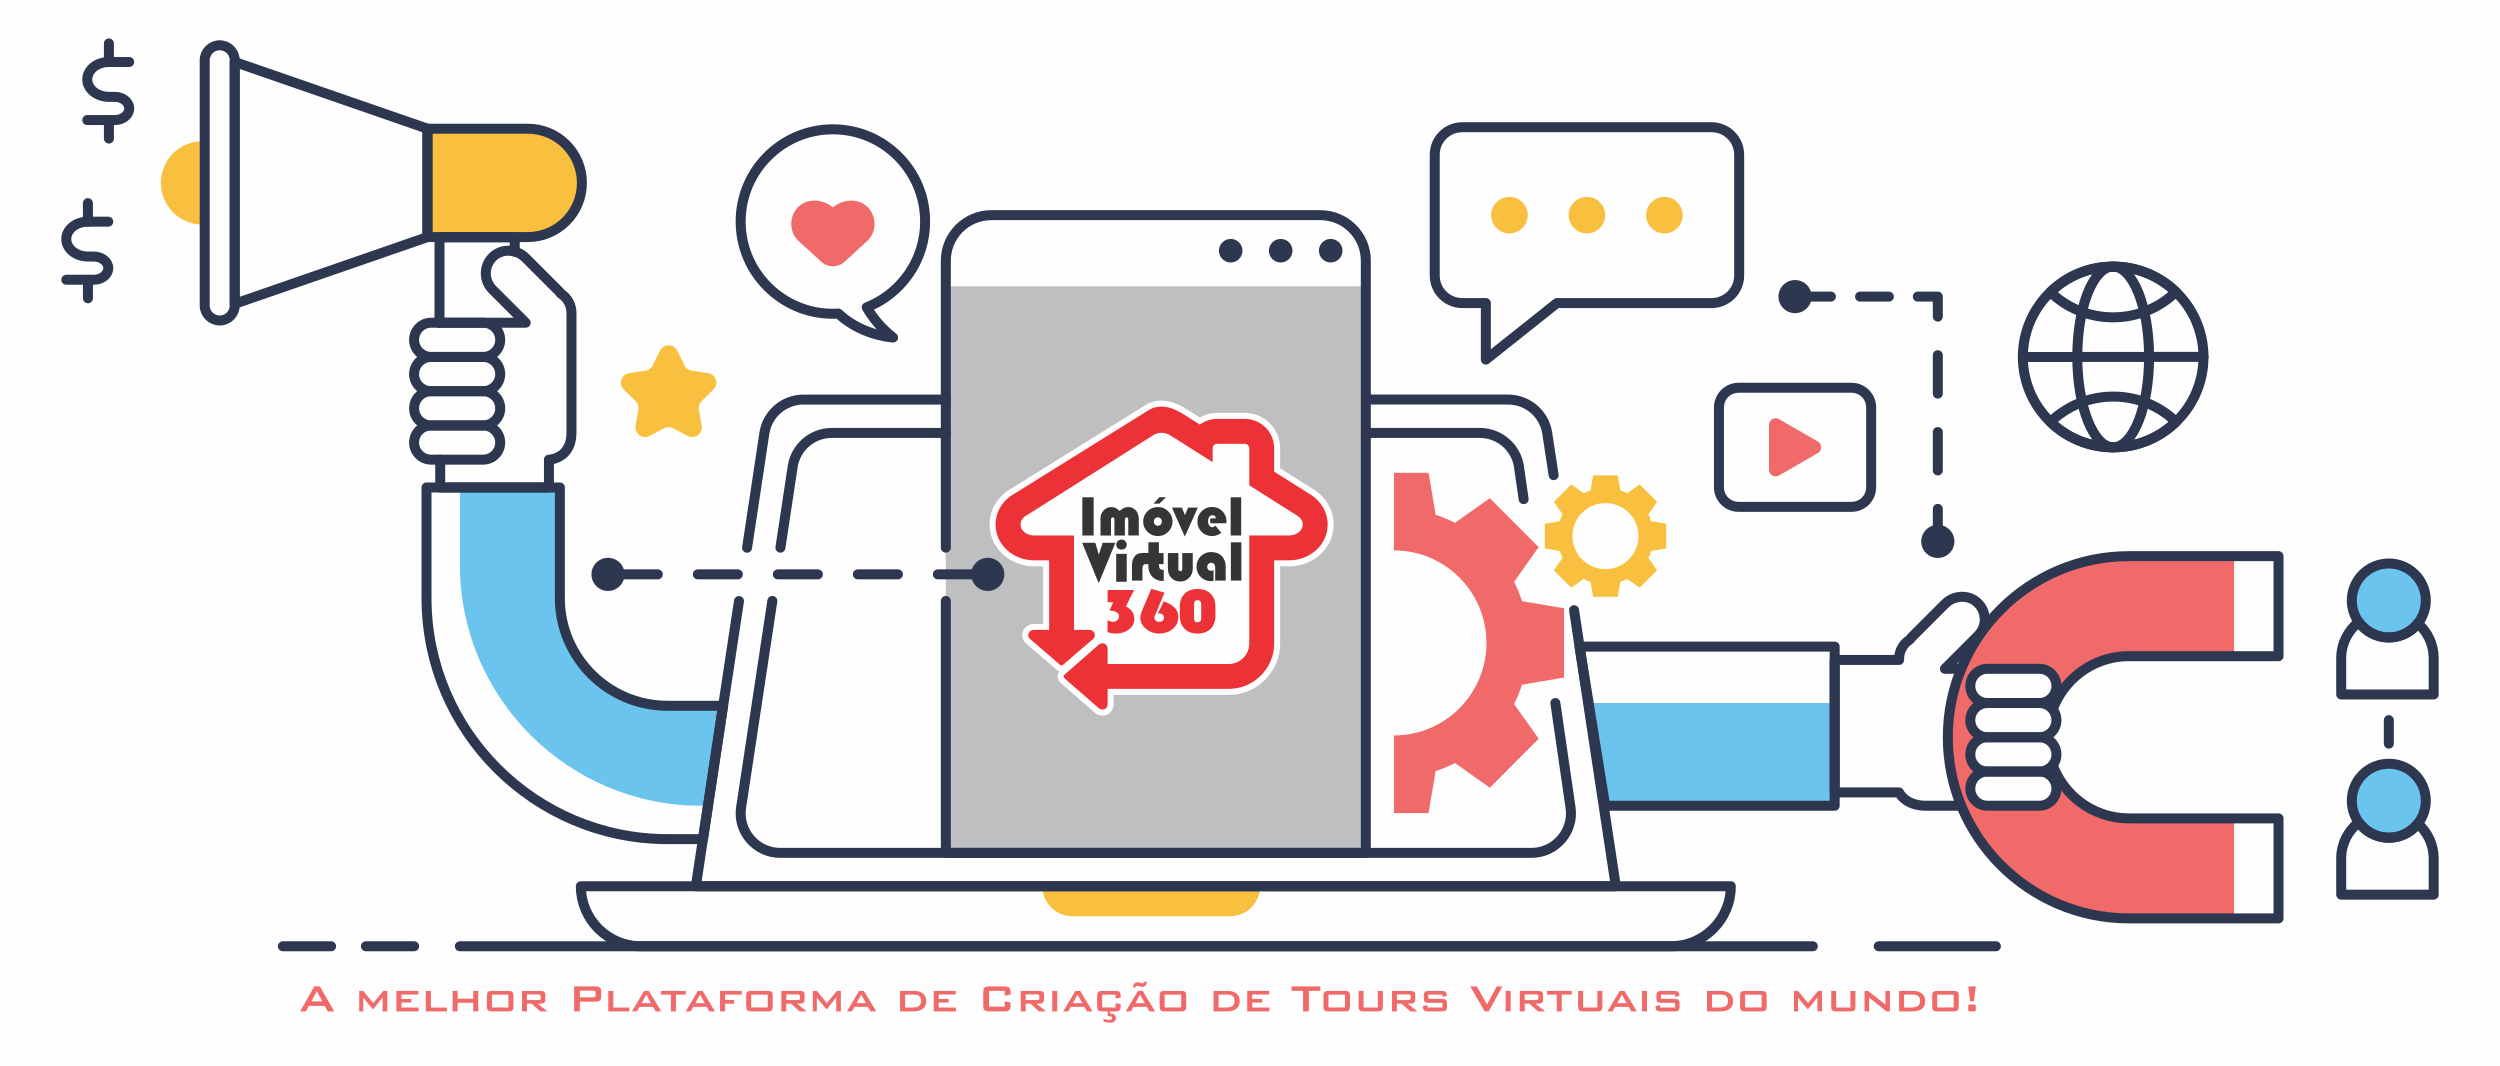 <?xml version="1.0" encoding="UTF-8"?>
<!DOCTYPE svg PUBLIC "-//W3C//DTD SVG 1.1//EN" "http://www.w3.org/Graphics/SVG/1.1/DTD/svg11.dtd">
<!-- Creator: CorelDRAW X8 -->
<svg xmlns="http://www.w3.org/2000/svg" xml:space="preserve" width="3125px" height="1333px" version="1.1" style="shape-rendering:geometricPrecision; text-rendering:geometricPrecision; image-rendering:optimizeQuality; fill-rule:evenodd; clip-rule:evenodd"
viewBox="0 0 60989 26006"
 xmlns:xlink="http://www.w3.org/1999/xlink">
 <defs>
  <style type="text/css">
   <![CDATA[
    .str0 {stroke:#2E3750;stroke-width:243.947;stroke-linecap:round;stroke-linejoin:round}
    .str1 {stroke:#2E3750;stroke-width:243.947;stroke-linecap:round;stroke-linejoin:round}
    .str3 {stroke:#2E3750;stroke-width:243.947;stroke-linecap:round;stroke-linejoin:round;stroke-dasharray:702.866 702.866}
    .str2 {stroke:#2E3750;stroke-width:243.947;stroke-linecap:round;stroke-linejoin:round;stroke-dasharray:937.154 937.154}
    .str4 {stroke:#2E3750;stroke-width:243.947;stroke-linecap:round;stroke-linejoin:round;stroke-dasharray:976.202 976.202}
    .fil5 {fill:none;fill-rule:nonzero}
    .fil7 {fill:#FEFEFE}
    .fil8 {fill:#ED3237}
    .fil0 {fill:#FEFEFE;fill-rule:nonzero}
    .fil3 {fill:#BDBFC1;fill-rule:nonzero}
    .fil10 {fill:#373435;fill-rule:nonzero}
    .fil4 {fill:#F16A6A;fill-rule:nonzero}
    .fil9 {fill:#ED3237;fill-rule:nonzero}
    .fil2 {fill:#F8C03E;fill-rule:nonzero}
    .fil1 {fill:#6AC4EE;fill-rule:nonzero}
    .fil6 {fill:#2E3750;fill-rule:nonzero}
   ]]>
  </style>
 </defs>
 <g id="Camada_x0020_1">
  <polygon class="fil0" points="0,26006 60989,26006 60989,0 0,0 "/>
  <path class="fil1" d="M59179 14644c0,-498 -404,-902 -902,-902 -499,0 -903,404 -903,902 0,499 404,903 903,903 498,0 902,-404 902,-903z"/>
  <path class="fil1" d="M59179 19529c0,-498 -404,-902 -902,-902 -499,0 -903,404 -903,902 0,499 404,903 903,903 498,0 902,-404 902,-903z"/>
  <polygon class="fil1" points="38534,15770 44758,15770 44758,19652 39160,19652 "/>
  <polygon class="fil0" points="38534,15770 38756,17146 44758,17146 44758,15770 "/>
  <path class="fil2" d="M3924 4457c0,561 455,1017 1016,1017l0 -2033c-561,0 -1016,455 -1016,1016z"/>
  <path class="fil2" d="M12874 5779l-2446 0 0 -2644 2446 0c730,0 1322,592 1322,1322l0 0c0,730 -592,1322 -1322,1322z"/>
  <path class="fil0" d="M17639 17213l-367 2439 -123 814 -864 0c-3242,0 -5880,-2638 -5880,-5880l0 -2699 3252 0 0 2699c0,1449 1179,2627 2628,2627l1354 0z"/>
  <path class="fil1" d="M17639 17213l-367 2439 -173 0c-3242,0 -5880,-2637 -5880,-5879l0 -1886 2438 0 0 2699c0,1449 1179,2627 2628,2627l1354 0z"/>
  <path class="fil3" d="M33320 6355l0 14447 -10246 0 0 -14447c0,-613 498,-1111 1112,-1111l8022 0c614,0 1112,498 1112,1111z"/>
  <path class="fil0" d="M33320 6355l0 624 -10246 0 0 -624c0,-613 498,-1111 1112,-1111l8022 0c614,0 1112,498 1112,1111z"/>
  <path class="fil4" d="M38156 16524l0 -1689 -1025 -174c-53,-163 -118,-321 -195,-471l601 -848 -1193 -1194 -849 601c-150,-76 -308,-142 -471,-195l-174 -1025 -844 0 0 1893c1246,0 2257,1011 2257,2258 0,1246 -1011,2257 -2257,2257l0 1893 844 0 174 -1025c163,-53 321,-118 471,-195l849 602 1193 -1195 -601 -847c77,-151 142,-309 195,-472l1025 -174z"/>
  <path class="fil5 str0" d="M53755 8700c2,1218 -982,2206 -2200,2208 -1218,1 -2205,-985 -2206,-2203 -1,-622 257,-1185 671,-1584 396,-385 933,-621 1530,-622 596,0 1134,235 1532,618 415,399 673,962 673,1583z"/>
  <path class="fil5 str0" d="M53082 7117c-398,383 -934,620 -1531,620 -596,1 -1134,-234 -1531,-616 396,-385 933,-621 1530,-622 596,0 1134,235 1532,618z"/>
  <path class="fil5 str0" d="M50023 10289c397,-382 934,-619 1530,-619 596,-1 1135,234 1532,616 -397,385 -934,621 -1530,622 -597,0 -1135,-235 -1532,-619z"/>
  <path class="fil5 str0" d="M52428 8702c-1,-1217 -394,-2203 -878,-2203 -484,1 -875,988 -873,2205 1,1217 394,2204 878,2203 484,-1 875,-988 873,-2205z"/>
  <line class="fil5 str0" x1="49349" y1="8705" x2="53756" y2= "8701" />
  <path class="fil5 str0" d="M45170 12360l-2757 0c-264,0 -478,-214 -478,-477l0 -1950c0,-264 214,-478 478,-478l2757 0c264,0 478,214 478,478l0 1950c0,263 -214,477 -478,477z"/>
  <path class="fil4" d="M43156 10908l0 -547c0,-125 135,-204 244,-141l473 273 473 273c109,63 109,220 0,283l-473 273 -473 273c-109,63 -244,-15 -244,-141l0 -546z"/>
  <line class="fil5 str1" x1="47274" y1="12898" x2="47274" y2= "12410" />
  <line class="fil5 str2" x1="47274" y1="11472" x2="47274" y2= "8188" />
  <polyline class="fil5 str1" points="47274,7719 47274,7231 46786,7231 "/>
  <line class="fil5 str3" x1="46080" y1="7231" x2="45020" y2= "7231" />
  <line class="fil5 str1" x1="44666" y1="7231" x2="44179" y2= "7231" />
  <path class="fil6" d="M43387 7231c0,-223 182,-404 404,-404 224,0 405,181 405,404 0,223 -181,404 -405,404 -222,0 -404,-181 -404,-404z"/>
  <path class="fil6" d="M46870 13203c0,-223 181,-404 404,-404 224,0 405,181 405,404 0,224 -181,404 -405,404 -223,0 -404,-180 -404,-404z"/>
  <path class="fil6" d="M24501 14007c0,-223 -181,-404 -404,-404 -223,0 -404,181 -404,404 0,223 181,405 404,405 223,0 404,-182 404,-405z"/>
  <path class="fil6" d="M15237 14007c0,-223 -181,-404 -404,-404 -223,0 -404,181 -404,404 0,223 181,405 404,405 223,0 404,-182 404,-405z"/>
  <line class="fil5 str4" x1="23857" y1="14007" x2="14991" y2= "14007" />
  <path class="fil5 str0" d="M20319 3150c1242,0 2250,1007 2250,2250 0,951 -591,1764 -1425,2093 153,271 371,523 643,737 -72,-7 -144,-18 -218,-32 -449,-87 -836,-288 -1116,-553 -45,3 -89,5 -134,5 -1243,0 -2250,-1008 -2250,-2250 0,-1243 1007,-2250 2250,-2250z"/>
  <path class="fil2" d="M30011 22348l-3850 0c-404,0 -731,-328 -731,-732l5312 0 0 0c0,404 -327,732 -731,732z"/>
  <path class="fil5 str0" d="M37902 11587l-156 -1022c-70,-473 -477,-822 -954,-822l-3472 0"/>
  <polyline class="fil5 str0" points="18028,14658 16975,21616 39419,21616 38400,14881 "/>
  <path class="fil5 str0" d="M23074 9743l-3472 0c-477,0 -883,349 -955,822l-422 2793"/>
  <path class="fil5 str0" d="M40761 23080l-25128 0c-808,0 -1463,-656 -1463,-1464l28054 0 0 0c0,808 -655,1464 -1463,1464z"/>
  <path class="fil5 str0" d="M37170 12172l-114 -794c-72,-472 -477,-821 -955,-821l-2781 0"/>
  <path class="fil5 str0" d="M18842 14656l-762 5036c-89,584 364,1110 955,1110l18324 0c591,0 1043,-526 955,-1110l-370 -2546"/>
  <path class="fil5 str0" d="M23074 10557l-2781 0c-478,0 -884,349 -955,821l-299 1978"/>
  <path class="fil5 str0" d="M23074 14656l0 6146 10246 0 0 -14447c0,-614 -498,-1111 -1112,-1111l-8023 0c-613,0 -1111,497 -1111,1111l0 7001"/>
  <path class="fil6" d="M30311 6111c0,-159 -129,-287 -287,-287 -159,0 -288,128 -288,287 0,159 129,288 288,288 158,0 287,-129 287,-288z"/>
  <path class="fil6" d="M31531 6111c0,-159 -128,-287 -288,-287 -158,0 -288,128 -288,287 0,159 130,288 288,288 160,0 288,-129 288,-288z"/>
  <path class="fil6" d="M32751 6111c0,-159 -129,-287 -288,-287 -159,0 -288,128 -288,287 0,159 129,288 288,288 159,0 288,-129 288,-288z"/>
  <path class="fil2" d="M37270 5244c0,-246 -200,-446 -446,-446 -246,0 -446,200 -446,446 0,246 200,446 446,446 246,0 446,-200 446,-446z"/>
  <path class="fil2" d="M39160 5244c0,-246 -200,-446 -446,-446 -246,0 -446,200 -446,446 0,246 200,446 446,446 246,0 446,-200 446,-446z"/>
  <path class="fil2" d="M41050 5244c0,-246 -200,-446 -445,-446 -247,0 -447,200 -447,446 0,246 200,446 447,446 245,0 445,-200 445,-446z"/>
  <path class="fil5 str0" d="M35001 3771l0 2945c0,372 301,673 672,673l575 0 0 1379 1734 -1379 3773 0c372,0 673,-301 673,-673l0 -2945c0,-371 -301,-672 -673,-672l-6082 0c-371,0 -672,301 -672,672z"/>
  <path class="fil5 str0" d="M10739 11209l0 678 2653 0 0 -678c0,0 549,-15 549,-658l0 -2924c0,-198 -104,-371 -260,-470 -15,-20 -30,-41 -49,-60l-811 -811c-216,-216 -571,-238 -794,-29 -230,217 -234,580 -12,802l809 809 -2102 0"/>
  <path class="fil5 str0" d="M17149 20466l-864 0c-3242,0 -5880,-2638 -5880,-5880l0 -2699 3253 0 0 2699c0,1449 1178,2627 2627,2627l1354 0 -490 3253z"/>
  <path class="fil5 str0" d="M11785 8703l-1265 0c-231,0 -418,-187 -418,-417l0 0c0,-231 187,-418 418,-418l1265 0c231,0 418,187 418,418l0 0c0,230 -187,417 -418,417z"/>
  <path class="fil5 str0" d="M11785 9539l-1265 0c-231,0 -418,-187 -418,-418l0 0c0,-231 187,-418 418,-418l1265 0c231,0 418,187 418,418l0 0c0,231 -187,418 -418,418z"/>
  <path class="fil5 str0" d="M11785 10374l-1265 0c-231,0 -418,-187 -418,-418l0 0c0,-230 187,-417 418,-417l1265 0c231,0 418,187 418,417l0 0c0,231 -187,418 -418,418z"/>
  <path class="fil5 str0" d="M11785 11209l-1265 0c-231,0 -418,-187 -418,-417l0 0c0,-231 187,-418 418,-418l1265 0c231,0 418,187 418,418l0 0c0,230 -187,417 -418,417z"/>
  <polyline class="fil5 str0" points="12557,6133 12557,5786 10722,5786 10722,7868 "/>
  <path class="fil5 str0" d="M12874 5779l-2446 0 0 -2644 2446 0c730,0 1322,592 1322,1322l0 0c0,730 -592,1322 -1322,1322z"/>
  <polygon class="fil5 str0" points="5726,7407 10428,5779 10428,3135 5726,1507 "/>
  <path class="fil5 str0" d="M5360 7814l0 0c-202,0 -366,-164 -366,-366l0 -5982c0,-202 164,-366 366,-366l0 0c202,0 366,164 366,366l0 5982c0,202 -164,366 -366,366z"/>
  <polygon class="fil5 str0" points="38534,15770 44758,15770 44758,19652 39160,19652 "/>
  <path class="fil5 str0" d="M47447 16311l808 -809c223,-222 219,-585 -12,-802 -222,-210 -578,-188 -794,29l-811 811c-19,19 -34,40 -49,60 -156,99 -260,272 -260,470l0 25 -1571 0 0 3232 1571 0c0,0 144,325 659,325l2560 0 0 -3341 -2101 0z"/>
  <path class="fil4" d="M55586 22400l-3649 0c-2436,0 -4419,-1982 -4419,-4419 0,-2436 1983,-4418 4419,-4418l3649 0 0 2440 -3649 0c-1091,0 -1979,887 -1979,1978 0,1092 888,1979 1979,1979l3649 0 0 2440z"/>
  <polygon class="fil0" points="54502,16003 55586,16003 55586,13563 54502,13563 "/>
  <polygon class="fil0" points="54502,22400 55586,22400 55586,19960 54502,19960 "/>
  <path class="fil5 str0" d="M55586 22400l-3649 0c-2436,0 -4419,-1982 -4419,-4419 0,-2436 1983,-4418 4419,-4418l3649 0 0 2440 -3649 0c-1091,0 -1979,887 -1979,1978 0,1092 888,1979 1979,1979l3649 0 0 2440z"/>
  <path class="fil0" d="M48485 17146l1265 0c231,0 418,-187 418,-417l0 0c0,-231 -187,-418 -418,-418l-1265 0c-231,0 -418,187 -418,418l0 0c0,230 187,417 418,417z"/>
  <path class="fil0" d="M48485 17981l1265 0c231,0 418,-187 418,-417l0 0c0,-231 -187,-418 -418,-418l-1265 0c-231,0 -418,187 -418,418l0 0c0,230 187,417 418,417z"/>
  <path class="fil0" d="M48485 18817l1265 0c231,0 418,-187 418,-418l0 0c0,-231 -187,-418 -418,-418l-1265 0c-231,0 -418,187 -418,418l0 0c0,231 187,418 418,418z"/>
  <path class="fil0" d="M48485 19652l1265 0c231,0 418,-187 418,-418l0 0c0,-230 -187,-417 -418,-417l-1265 0c-231,0 -418,187 -418,417l0 0c0,231 187,418 418,418z"/>
  <path class="fil5 str0" d="M48485 17146l1265 0c231,0 418,-187 418,-417l0 0c0,-231 -187,-418 -418,-418l-1265 0c-231,0 -418,187 -418,418l0 0c0,230 187,417 418,417z"/>
  <path class="fil5 str0" d="M48485 17981l1265 0c231,0 418,-187 418,-417l0 0c0,-231 -187,-418 -418,-418l-1265 0c-231,0 -418,187 -418,418l0 0c0,230 187,417 418,417z"/>
  <path class="fil5 str0" d="M48485 18817l1265 0c231,0 418,-187 418,-418l0 0c0,-231 -187,-418 -418,-418l-1265 0c-231,0 -418,187 -418,418l0 0c0,231 187,418 418,418z"/>
  <path class="fil5 str0" d="M48485 19652l1265 0c231,0 418,-187 418,-418l0 0c0,-230 -187,-417 -418,-417l-1265 0c-231,0 -418,187 -418,417l0 0c0,231 187,418 418,418z"/>
  <path class="fil2" d="M39167 13879c-445,0 -806,-361 -806,-806l0 0c0,-445 361,-805 806,-805 445,0 805,360 805,805l0 0c0,445 -360,806 -805,806zm1115 -1169c-19,-58 -43,-115 -70,-168l215 -303 -427 -426 -302 215c-54,-28 -110,-51 -168,-70l-62 -366 -603 0 -62 366c-58,19 -114,42 -168,70l-302 -215 -427 426 215 303c-28,53 -51,110 -70,168l-366 62 0 603 366 62c19,58 42,114 70,168l-215 302 427 426 302 -214c54,27 110,51 168,70l62 365 603 0 62 -365c58,-19 114,-43 168,-70l302 214 427 -426 -215 -302c27,-54 51,-110 70,-168l366 -62 0 -603 -366 -62z"/>
  <path class="fil5 str0" d="M59179 14644c0,-498 -404,-902 -902,-902 -499,0 -903,404 -903,902 0,499 404,903 903,903 498,0 902,-404 902,-903z"/>
  <path class="fil5 str0" d="M58984 15203c-165,209 -420,344 -707,344 -303,0 -570,-150 -734,-378 -260,207 -428,525 -428,884l0 884 2256 0 0 -884c0,-340 -150,-643 -387,-850z"/>
  <path class="fil5 str0" d="M59179 19529c0,-498 -404,-902 -902,-902 -499,0 -903,404 -903,902 0,499 404,903 903,903 498,0 902,-404 902,-903z"/>
  <path class="fil5 str0" d="M58984 20088c-165,209 -420,344 -707,344 -303,0 -570,-150 -734,-378 -260,206 -428,525 -428,883l0 884 2256 0 0 -884c0,-339 -150,-642 -387,-849z"/>
  <path class="fil4" d="M21149 5881c367,-335 160,-962 -336,-991 -14,-1 -28,-1 -42,-1 -172,0 -330,63 -452,167 -122,-104 -280,-167 -453,-167 -14,0 -27,0 -41,1 -497,29 -703,656 -336,991l546 500c161,147 407,147 568,0l546 -500z"/>
  <line class="fil5 str0" x1="58277" y1="17564" x2="58277" y2= "18137" />
  <path class="fil2" d="M16523 8552l177 358c34,70 101,118 178,129l395 58c194,28 271,265 131,402l-286 279c-56,54 -81,132 -68,209l68 394c33,193 -170,340 -343,249l-354 -187c-68,-36 -150,-36 -219,0l-354 187c-173,91 -375,-56 -342,-249l67 -394c13,-77 -12,-155 -68,-209l-286 -279c-140,-137 -63,-374 131,-402l396 -58c76,-11 143,-59 177,-129l177 -358c87,-176 337,-176 423,0z"/>
  <path class="fil5 str0" d="M3152 1507l-495 0c-292,0 -528,191 -528,426l0 0c0,234 236,425 528,425l144 0c194,0 351,127 351,283l0 0c0,156 -157,283 -351,283l-672 0"/>
  <line class="fil5 str0" x1="2657" y1="1507" x2="2657" y2= "1055" />
  <line class="fil5 str0" x1="2657" y1="3376" x2="2657" y2= "2924" />
  <path class="fil5 str0" d="M2641 5403l-496 0c-292,0 -528,190 -528,425l0 0c0,235 236,426 528,426l144 0c194,0 352,126 352,283l0 0c0,156 -158,283 -352,283l-672 0"/>
  <line class="fil5 str0" x1="2145" y1="5403" x2="2145" y2= "4951" />
  <line class="fil5 str0" x1="2145" y1="7272" x2="2145" y2= "6820" />
  <line class="fil5 str0" x1="11219" y1="23080" x2="44224" y2= "23080" />
  <line class="fil5 str0" x1="45833" y1="23080" x2="48691" y2= "23080" />
  <line class="fil5 str0" x1="10102" y1="23080" x2="8926" y2= "23080" />
  <line class="fil5 str0" x1="8077" y1="23080" x2="6901" y2= "23080" />
  <g id="Logo_x0020_Imovel360.cdr">
   <path class="fil7" d="M25849 16369c-35,-9 -66,-29 -95,-54l-727 -626c-46,-40 -76,-94 -86,-154 -28,-172 109,-319 281,-319 75,0 150,0 225,0l0 -1405 -221 0c-572,0 -1084,-429 -1084,-1020 0,-375 213,-706 539,-884l3279 -2039c111,-69 251,-100 381,-100 241,0 460,115 659,240l270 172c129,-73 275,-112 425,-112l671 0c477,0 864,388 864,865l0 487 828 524c292,185 477,499 477,847 0,591 -512,1021 -1084,1021 -4,0 -7,-1 -11,-1l-210 0 0 1882c0,692 -562,1255 -1254,1255l-2809 0c0,75 0,150 0,225 0,112 -58,213 -163,257 -99,43 -215,23 -295,-48l-832 -726c-46,-40 -75,-97 -75,-158 0,-48 18,-93 47,-129z"/>
   <path class="fil8" d="M26573 15362c-108,0 -257,0 -372,0l0 -512 0 -268 0 -1524 -975 0c-182,0 -330,-120 -330,-267 0,-98 65,-183 161,-230l3078 -1950 0 0c57,-36 121,-58 206,-58 85,0 169,37 234,79l1009 638 0 -337c0,-61 50,-111 111,-111l671 0c61,0 111,50 111,111l0 902 1178 746 0 0c77,49 127,125 127,210 0,147 -148,267 -331,267 -2,0 -4,0 -6,0l0 0 -968 0 0 342 0 2293c0,276 -226,501 -501,501l-2281 0 -281 0 -393 0c0,-115 0,-264 0,-372 0,-131 -137,-168 -216,-99l-832 727c-15,13 -25,30 -24,46l0 2 0 1c-1,16 9,33 24,47l832 726c79,69 216,32 216,-99 0,-108 0,-257 0,-372l393 0 281 0 2281 0c611,0 1108,-497 1108,-1108l0 -2028 357 0c3,0 7,0 10,0 492,0 938,-364 938,-874 0,-298 -159,-565 -409,-724l-896 -566 0 -568c0,-397 -322,-719 -718,-719l-671 0c-159,0 -305,52 -424,139l-349 -221c-176,-111 -373,-218 -581,-218 -103,0 -217,24 -304,78l-3282 2042c-280,151 -467,433 -467,757 0,510 446,874 938,874l368 0 0 917 0 268 0 512c-115,0 -264,0 -372,0 -131,0 -179,148 -99,216l726 626c16,13 31,25 47,25l1 0 2 0c16,0 31,-12 46,-25l727 -626c80,-68 32,-216 -99,-216z"/>
   <path class="fil9" d="M27022 14389l645 0 -199 398c72,41 124,86 156,135 32,49 49,107 49,173 0,100 -43,185 -130,253 -86,69 -192,103 -318,103 -69,0 -138,-11 -206,-34l0 -293c51,28 96,41 134,41 42,0 77,-12 105,-38 28,-25 42,-57 42,-94 0,-43 -21,-77 -63,-103 -43,-26 -99,-38 -170,-38l90 -205 -135 0 0 -298z"/>
   <path id="1" class="fil9" d="M28087 14359l321 96 -236 567c-7,16 -11,31 -11,43 0,27 12,51 36,71 23,20 51,29 84,29 33,0 61,-10 83,-30 23,-20 35,-44 35,-73 0,-28 -12,-52 -35,-72 -23,-20 -51,-30 -84,-30 -7,0 -19,1 -35,4l146 -298c126,47 217,100 273,161 55,60 83,135 83,225 0,112 -45,207 -135,284 -90,77 -200,115 -331,115 -124,0 -232,-38 -325,-115 -92,-78 -138,-168 -138,-271 0,-48 21,-123 65,-225l204 -481z"/>
   <path id="2" class="fil9" d="M28783 15020l0 -227c0,-133 39,-237 116,-314 78,-77 184,-115 317,-115 134,0 240,38 318,115 78,77 117,181 117,314l0 227c0,133 -39,238 -117,315 -78,78 -184,116 -318,116 -133,0 -239,-38 -317,-116 -77,-77 -116,-182 -116,-315zm347 -288l0 349c0,63 29,95 86,95 59,0 88,-32 88,-95l0 -349c0,-63 -29,-95 -88,-95 -57,0 -86,32 -86,95z"/>
   <polygon class="fil10" points="30279,12127 30279,13059 30023,13059 30023,12127 "/>
   <path class="fil10" d="M29917 12760l-386 0c-6,-19 -8,-37 -8,-53 0,-23 3,-45 11,-67l130 0c-9,-51 -38,-77 -85,-77 -32,0 -58,14 -78,41 -20,27 -30,62 -30,104 0,44 9,80 29,108 19,27 44,41 76,41 25,0 50,-13 73,-39l146 175c-68,53 -143,80 -226,80 -101,0 -186,-34 -255,-102 -69,-68 -103,-151 -103,-252 0,-100 35,-184 104,-252 70,-69 155,-104 256,-104 99,0 182,34 249,101 67,67 101,150 101,248 0,10 -1,26 -4,48z"/>
   <polygon class="fil10" points="29222,12379 28904,13086 28590,12379 28834,12379 28906,12562 28985,12379 "/>
   <polygon class="fil10" points="28283,12125 28445,12125 28283,12283 28139,12283 "/>
   <path class="fil10" d="M28253 12365c96,0 179,34 248,104 69,69 104,152 104,249 0,98 -35,182 -105,251 -70,70 -155,104 -253,104 -99,0 -184,-35 -254,-104 -70,-69 -105,-153 -105,-251 0,-99 35,-183 105,-251 70,-68 157,-102 260,-102zm-7 251c-27,0 -50,10 -70,30 -19,20 -28,44 -28,73 0,28 9,52 29,73 19,20 42,30 69,30 27,0 51,-10 70,-30 19,-21 29,-45 29,-73 0,-29 -10,-53 -29,-73 -19,-20 -42,-30 -70,-30z"/>
   <path class="fil10" d="M27781 13059l-256 0 0 -367c0,-29 -3,-48 -9,-59 -6,-11 -16,-17 -31,-17 -29,0 -43,26 -43,77l0 366 -255 0 0 -367c0,-29 -3,-48 -10,-59 -6,-11 -16,-17 -32,-17 -28,0 -42,26 -42,77l0 366 -256 0 0 -419c0,-76 26,-141 78,-195 51,-53 113,-80 187,-80 75,0 143,32 203,96 67,-64 134,-96 201,-96 85,0 153,31 204,93 40,48 61,118 61,211l0 390z"/>
   <polygon class="fil10" points="26680,12127 26680,13059 26404,13059 26404,12127 "/>
   <polygon class="fil10" points="30284,13225 30284,14159 30028,14159 30028,13225 "/>
   <path class="fil10" d="M29605 13903l0 264c-21,4 -40,6 -57,6 -102,0 -188,-34 -256,-102 -68,-67 -102,-152 -102,-253 0,-99 34,-183 103,-252 69,-69 153,-103 252,-103 110,0 197,32 261,97 63,64 95,153 95,264l0 335 -256 0 0 -316c0,-36 -9,-65 -27,-86 -17,-22 -40,-32 -70,-32 -26,0 -49,9 -69,29 -19,20 -29,43 -29,70 0,28 9,51 26,69 18,19 41,28 68,28 22,0 42,-6 61,-18z"/>
   <path class="fil10" d="M28491 13487l256 0 0 385c0,39 16,58 48,58 31,0 47,-19 47,-58l0 -385 256 0 0 380c0,88 -29,163 -88,224 -59,61 -131,91 -216,91 -97,0 -175,-35 -234,-106 -46,-55 -69,-132 -69,-230l0 -359z"/>
   <path class="fil10" d="M28272 13225l0 262 114 0 0 270 -114 0c0,54 8,91 25,112 17,20 48,31 93,31l0 268c-13,0 -23,0 -29,0 -58,0 -112,-13 -163,-40 -52,-27 -93,-63 -124,-109 -39,-59 -59,-137 -59,-233l0 -28c-30,-1 -65,1 -74,1 -46,0 -70,35 -70,106l0 294 -256 0 0 -373c0,-98 27,-177 81,-235 54,-59 126,-66 215,-66 14,0 64,-1 104,0l0 -260 257 0z"/>
   <path class="fil10" d="M27360 13158c35,0 65,12 90,37 25,24 38,53 38,87 0,35 -12,64 -36,87 -24,23 -55,34 -92,34 -37,0 -68,-11 -92,-34 -24,-23 -36,-52 -36,-87 0,-34 12,-63 38,-87 25,-25 55,-37 90,-37z"/>
   <polygon class="fil10" points="27487,13507 27487,14188 27230,14188 27230,13507 "/>
   <polygon class="fil10" points="27210,13237 26803,14224 26400,13237 26721,13237 26806,13529 26900,13237 "/>
  </g>
  <path class="fil4" d="M7595 24425l268 0 -132 -248 -136 248zm-273 244l345 -610 137 0 350 610 -159 0 -73 -134 -387 0 -71 134 -142 0z"/>
  <polygon id="1" class="fil4" points="8763,24669 8763,24169 8862,24169 9106,24466 9350,24169 9448,24169 9448,24669 9334,24669 9334,24325 9111,24609 9088,24609 8862,24333 8862,24669 "/>
  <polygon id="2" class="fil4" points="9670,24669 9670,24169 10207,24169 10207,24257 9793,24257 9793,24366 10035,24366 10035,24453 9793,24453 9793,24575 10213,24575 10213,24669 "/>
  <polygon id="3" class="fil4" points="10389,24669 10389,24169 10512,24169 10512,24575 10904,24575 10904,24669 "/>
  <polygon id="4" class="fil4" points="11041,24669 11041,24169 11164,24169 11164,24359 11545,24359 11545,24169 11667,24169 11667,24669 11545,24669 11545,24458 11164,24458 11164,24669 "/>
  <path id="5" class="fil4" d="M12000 24573l403 0 0 -312 -403 0 0 312zm-122 -286c0,-46 9,-77 27,-93 18,-17 52,-25 103,-25l387 0c52,0 86,8 104,25 17,16 26,47 26,93l0 264c0,45 -9,76 -27,93 -18,17 -52,25 -103,25l-387 0c-51,0 -85,-8 -103,-25 -18,-17 -27,-48 -27,-93l0 -264z"/>
  <path id="6" class="fil4" d="M13134 24255l-278 0 0 138 278 0c21,0 35,-3 43,-9 8,-6 12,-16 12,-31l0 -58c0,-14 -4,-25 -12,-31 -8,-6 -22,-9 -43,-9zm-399 414l0 -500 451 0c41,0 71,7 89,23 18,15 28,40 28,74l0 118c0,34 -10,58 -28,73 -18,15 -48,23 -89,23l-69 0 238 189 -175 0 -210 -189 -114 0 0 189 -121 0z"/>
  <path id="7" class="fil4" d="M14465 24164l-319 0 0 162 319 0c24,0 41,-4 50,-11 9,-7 14,-20 14,-38l0 -65c0,-18 -5,-30 -14,-37 -9,-7 -26,-11 -50,-11zm-459 505l0 -610 521 0c49,0 84,9 106,28 22,18 33,48 33,90l0 136c0,42 -11,72 -33,90 -22,19 -57,28 -106,28l-381 0 0 238 -140 0z"/>
  <polygon id="8" class="fil4" points="14840,24669 14840,24169 14963,24169 14963,24575 15355,24575 15355,24669 "/>
  <path id="9" class="fil4" d="M15417 24669l296 -500 117 0 302 500 -137 0 -63 -110 -331 0 -63 110 -121 0zm236 -201l229 0 -116 -209 -113 209z"/>
  <polygon id="10" class="fil4" points="16489,24259 16489,24669 16367,24669 16367,24259 16126,24259 16126,24169 16732,24169 16732,24259 "/>
  <path id="11" class="fil4" d="M16727 24669l297 -500 117 0 301 500 -137 0 -63 -110 -330 0 -63 110 -122 0zm236 -201l230 0 -117 -209 -113 209z"/>
  <polygon id="12" class="fil4" points="17566,24669 17566,24169 18097,24169 18097,24259 17689,24259 17689,24389 17909,24389 17909,24482 17689,24482 17689,24669 "/>
  <path id="13" class="fil4" d="M18326 24573l403 0 0 -312 -403 0 0 312zm-122 -286c0,-46 9,-77 27,-93 18,-17 52,-25 103,-25l387 0c52,0 86,8 104,25 17,16 26,47 26,93l0 264c0,45 -9,76 -27,93 -18,17 -52,25 -103,25l-387 0c-51,0 -85,-8 -103,-25 -18,-17 -27,-48 -27,-93l0 -264z"/>
  <path id="14" class="fil4" d="M19460 24255l-278 0 0 138 278 0c21,0 36,-3 44,-9 7,-6 11,-16 11,-31l0 -58c0,-14 -4,-25 -11,-31 -8,-6 -23,-9 -44,-9zm-399 414l0 -500 451 0c41,0 71,7 89,23 19,15 28,40 28,74l0 118c0,34 -9,58 -28,73 -18,15 -48,23 -89,23l-69 0 238 189 -175 0 -209 -189 -115 0 0 189 -121 0z"/>
  <polygon id="15" class="fil4" points="19830,24669 19830,24169 19928,24169 20172,24466 20416,24169 20514,24169 20514,24669 20401,24669 20401,24325 20177,24609 20154,24609 19928,24333 19928,24669 "/>
  <path id="16" class="fil4" d="M20661 24669l297 -500 117 0 301 500 -137 0 -63 -110 -330 0 -63 110 -122 0zm237 -201l229 0 -117 -209 -112 209z"/>
  <path id="17" class="fil4" d="M22081 24575l157 0c86,0 146,-12 181,-37 34,-25 51,-67 51,-126 0,-52 -14,-90 -43,-116 -28,-25 -72,-37 -131,-37l-215 0 0 316zm-123 94l0 -500 337 0c97,0 171,21 223,64 52,43 77,104 77,184 0,84 -27,147 -82,189 -55,42 -138,63 -249,63l-306 0z"/>
  <polygon id="18" class="fil4" points="22778,24669 22778,24169 23315,24169 23315,24257 22901,24257 22901,24366 23143,24366 23143,24453 22901,24453 22901,24575 23321,24575 23321,24669 "/>
  <path id="19" class="fil4" d="M24512 24168l-383 0 0 386 383 0 0 -131 141 30 0 72c0,55 -10,93 -31,114 -21,20 -61,30 -120,30l-364 0c-60,0 -100,-10 -120,-30 -21,-21 -31,-59 -31,-114l0 -322c0,-55 10,-93 31,-114 20,-20 60,-30 120,-30l364 0c59,0 99,10 120,30 21,21 31,59 31,114l0 58 -141 22 0 -115z"/>
  <path id="20" class="fil4" d="M25300 24255l-278 0 0 138 278 0c21,0 36,-3 44,-9 8,-6 11,-16 11,-31l0 -58c0,-14 -3,-25 -11,-31 -8,-6 -23,-9 -44,-9zm-398 414l0 -500 450 0c41,0 71,7 89,23 19,15 28,40 28,74l0 118c0,34 -9,58 -28,73 -18,15 -48,23 -89,23l-69 0 238 189 -175 0 -209 -189 -115 0 0 189 -120 0z"/>
  <polygon id="21" class="fil4" points="25670,24669 25670,24169 25792,24169 25792,24669 "/>
  <path id="22" class="fil4" d="M25938 24669l297 -500 117 0 301 500 -136 0 -63 -110 -331 0 -63 110 -122 0zm237 -201l229 0 -116 -209 -113 209z"/>
  <path id="23" class="fil4" d="M27216 24261l-329 0 0 312 329 0 0 -106 123 25 0 59c0,45 -9,76 -27,93 -18,17 -53,25 -104,25l-312 0c-51,0 -85,-8 -103,-25 -18,-17 -27,-48 -27,-93l0 -264c0,-46 9,-77 27,-93 17,-17 52,-25 103,-25l312 0c52,0 86,8 104,25 18,16 27,47 27,93l0 48 -123 18 0 -92zm-295 659l0 -69c31,8 60,15 84,19 25,4 46,6 64,6 20,0 36,-4 46,-11 11,-8 16,-18 16,-33 0,-16 -6,-28 -20,-35 -13,-7 -34,-11 -63,-11 -2,0 -6,0 -11,1 -6,0 -10,0 -12,0l0 -118 52 0 0 54 9 0c46,0 80,9 103,28 22,18 33,46 33,84 0,35 -12,62 -37,81 -25,19 -61,28 -107,28 -21,0 -45,-2 -72,-6 -27,-4 -55,-10 -85,-18z"/>
  <path id="24" class="fil4" d="M27463 24669l297 -500 117 0 302 500 -137 0 -63 -110 -331 0 -63 110 -122 0zm237 -201l229 0 -116 -209 -113 209zm283 -527c-8,45 -22,78 -41,99 -18,20 -43,31 -73,31 -6,0 -12,-1 -19,-2 -7,-1 -14,-2 -22,-5l-48 -14c-8,-2 -15,-3 -20,-4 -6,-1 -11,-1 -17,-1 -12,0 -23,3 -31,9 -8,7 -14,16 -18,30l-58 0c8,-43 21,-74 39,-95 18,-21 42,-32 72,-32 7,0 15,1 23,2 8,2 16,3 25,6l52 15c4,1 9,2 14,2 5,1 10,1 15,1 12,0 23,-3 32,-11 8,-7 14,-18 18,-31l57 0z"/>
  <path id="25" class="fil4" d="M28413 24573l403 0 0 -312 -403 0 0 312zm-122 -286c0,-46 9,-77 26,-93 18,-17 52,-25 104,-25l387 0c51,0 86,8 103,25 18,16 27,47 27,93l0 264c0,45 -9,76 -27,93 -18,17 -52,25 -103,25l-387 0c-52,0 -86,-8 -104,-25 -17,-17 -26,-48 -26,-93l0 -264z"/>
  <path id="26" class="fil4" d="M29728 24575l158 0c86,0 146,-12 180,-37 34,-25 51,-67 51,-126 0,-52 -14,-90 -42,-116 -29,-25 -73,-37 -132,-37l-215 0 0 316zm-123 94l0 -500 337 0c97,0 171,21 223,64 52,43 78,104 78,184 0,84 -28,147 -83,189 -54,42 -137,63 -248,63l-307 0z"/>
  <polygon id="27" class="fil4" points="30426,24669 30426,24169 30963,24169 30963,24257 30549,24257 30549,24366 30790,24366 30790,24453 30549,24453 30549,24575 30968,24575 30968,24669 "/>
  <polygon id="28" class="fil4" points="31931,24168 31931,24669 31789,24669 31789,24168 31509,24168 31509,24059 32212,24059 32212,24168 "/>
  <path id="29" class="fil4" d="M32409 24573l403 0 0 -312 -403 0 0 312zm-122 -286c0,-46 9,-77 27,-93 17,-17 52,-25 103,-25l387 0c52,0 86,8 104,25 17,16 26,47 26,93l0 264c0,45 -9,76 -27,93 -18,17 -52,25 -103,25l-387 0c-51,0 -86,-8 -103,-25 -18,-17 -27,-48 -27,-93l0 -264z"/>
  <path id="30" class="fil4" d="M33266 24169l0 406 347 0 0 -406 123 0 0 382c0,45 -9,76 -27,93 -18,17 -53,25 -104,25l-331 0c-51,0 -85,-8 -103,-25 -18,-17 -27,-48 -27,-93l0 -382 122 0z"/>
  <path id="31" class="fil4" d="M34357 24255l-278 0 0 138 278 0c21,0 36,-3 44,-9 8,-6 12,-16 12,-31l0 -58c0,-14 -4,-25 -12,-31 -8,-6 -23,-9 -44,-9zm-398 414l0 -500 450 0c41,0 71,7 89,23 19,15 28,40 28,74l0 118c0,34 -9,58 -28,73 -18,15 -48,23 -89,23l-69 0 238 189 -175 0 -209 -189 -115 0 0 189 -120 0z"/>
  <path id="32" class="fil4" d="M35189 24259l-344 0 0 105 326 0c51,0 85,8 103,24 17,17 26,48 26,94l0 69c0,45 -9,76 -27,93 -18,17 -52,25 -102,25l-325 0c-51,0 -86,-8 -105,-25 -18,-17 -27,-48 -27,-93l0 -14 109 -21 0 59 367 0 0 -114 -324 0c-51,0 -86,-8 -104,-25 -18,-17 -27,-48 -27,-94l0 -55c0,-46 9,-76 27,-93 18,-17 53,-25 104,-25l297 0c50,0 85,8 103,24 19,16 28,44 28,85l0 12 -105 22 0 -53z"/>
  <polygon id="33" class="fil4" points="36220,24669 35867,24059 36029,24059 36276,24500 36512,24059 36653,24059 36318,24669 "/>
  <polygon id="34" class="fil4" points="36732,24669 36732,24169 36853,24169 36853,24669 "/>
  <path id="35" class="fil4" d="M37474 24255l-278 0 0 138 278 0c21,0 36,-3 44,-9 8,-6 12,-16 12,-31l0 -58c0,-14 -4,-25 -12,-31 -8,-6 -23,-9 -44,-9zm-398 414l0 -500 450 0c41,0 71,7 90,23 18,15 27,40 27,74l0 118c0,34 -9,58 -27,73 -19,15 -49,23 -90,23l-68 0 237 189 -175 0 -209 -189 -115 0 0 189 -120 0z"/>
  <polygon id="36" class="fil4" points="38100,24259 38100,24669 37978,24669 37978,24259 37737,24259 37737,24169 38342,24169 38342,24259 "/>
  <path id="37" class="fil4" d="M38621 24169l0 406 348 0 0 -406 122 0 0 382c0,45 -9,76 -27,93 -18,17 -53,25 -104,25l-330 0c-51,0 -86,-8 -104,-25 -18,-17 -27,-48 -27,-93l0 -382 122 0z"/>
  <path id="38" class="fil4" d="M39217 24669l297 -500 117 0 302 500 -137 0 -63 -110 -331 0 -63 110 -122 0zm237 -201l229 0 -116 -209 -113 209z"/>
  <polygon id="39" class="fil4" points="40057,24669 40057,24169 40179,24169 40179,24669 "/>
  <path id="40" class="fil4" d="M40863 24259l-344 0 0 105 326 0c51,0 85,8 103,24 17,17 26,48 26,94l0 69c0,45 -9,76 -27,93 -18,17 -52,25 -102,25l-325 0c-51,0 -86,-8 -105,-25 -18,-17 -27,-48 -27,-93l0 -14 109 -21 0 59 367 0 0 -114 -324 0c-51,0 -86,-8 -104,-25 -18,-17 -27,-48 -27,-94l0 -55c0,-46 9,-76 27,-93 18,-17 53,-25 104,-25l297 0c50,0 85,8 103,24 19,16 28,44 28,85l0 12 -105 22 0 -53z"/>
  <path id="41" class="fil4" d="M41766 24575l157 0c86,0 146,-12 180,-37 34,-25 51,-67 51,-126 0,-52 -14,-90 -42,-116 -29,-25 -73,-37 -132,-37l-214 0 0 316zm-123 94l0 -500 336 0c97,0 171,21 223,64 52,43 78,104 78,184 0,84 -28,147 -83,189 -54,42 -137,63 -248,63l-306 0z"/>
  <path id="42" class="fil4" d="M42573 24573l403 0 0 -312 -403 0 0 312zm-122 -286c0,-46 9,-77 27,-93 17,-17 52,-25 103,-25l387 0c51,0 86,8 103,25 18,16 27,47 27,93l0 264c0,45 -9,76 -27,93 -18,17 -52,25 -103,25l-387 0c-51,0 -86,-8 -103,-25 -18,-17 -27,-48 -27,-93l0 -264z"/>
  <polygon id="43" class="fil4" points="43766,24669 43766,24169 43864,24169 44108,24466 44352,24169 44450,24169 44450,24669 44337,24669 44337,24325 44113,24609 44090,24609 43864,24333 43864,24669 "/>
  <path id="44" class="fil4" d="M44794 24169l0 406 348 0 0 -406 123 0 0 382c0,45 -9,76 -27,93 -19,17 -53,25 -105,25l-330 0c-51,0 -85,-8 -103,-25 -18,-17 -27,-48 -27,-93l0 -382 121 0z"/>
  <polygon id="45" class="fil4" points="45487,24669 45487,24169 45571,24169 45996,24501 45996,24169 46106,24169 46106,24669 46021,24669 45598,24332 45598,24669 "/>
  <path id="46" class="fil4" d="M46452 24575l157 0c86,0 146,-12 180,-37 35,-25 52,-67 52,-126 0,-52 -14,-90 -43,-116 -29,-25 -72,-37 -131,-37l-215 0 0 316zm-123 94l0 -500 337 0c96,0 171,21 222,64 52,43 78,104 78,184 0,84 -27,147 -82,189 -55,42 -138,63 -249,63l-306 0z"/>
  <path id="47" class="fil4" d="M47259 24573l403 0 0 -312 -403 0 0 312zm-122 -286c0,-46 9,-77 27,-93 18,-17 52,-25 103,-25l387 0c52,0 86,8 104,25 17,16 26,47 26,93l0 264c0,45 -9,76 -27,93 -18,17 -52,25 -103,25l-387 0c-51,0 -85,-8 -103,-25 -18,-17 -27,-48 -27,-93l0 -264z"/>
  <path id="48" class="fil4" d="M48150 24500l21 0c11,0 18,3 23,8 4,5 6,16 6,32l0 88c0,17 -2,28 -7,33 -5,5 -19,8 -43,8l-103 0c-11,0 -19,-3 -24,-8 -4,-6 -6,-16 -6,-33l0 -88c0,-16 2,-27 7,-32 5,-6 19,-8 42,-8l84 0zm-88 -79l-44 -362 182 0 -44 362 -94 0z"/>
 </g>
</svg>

